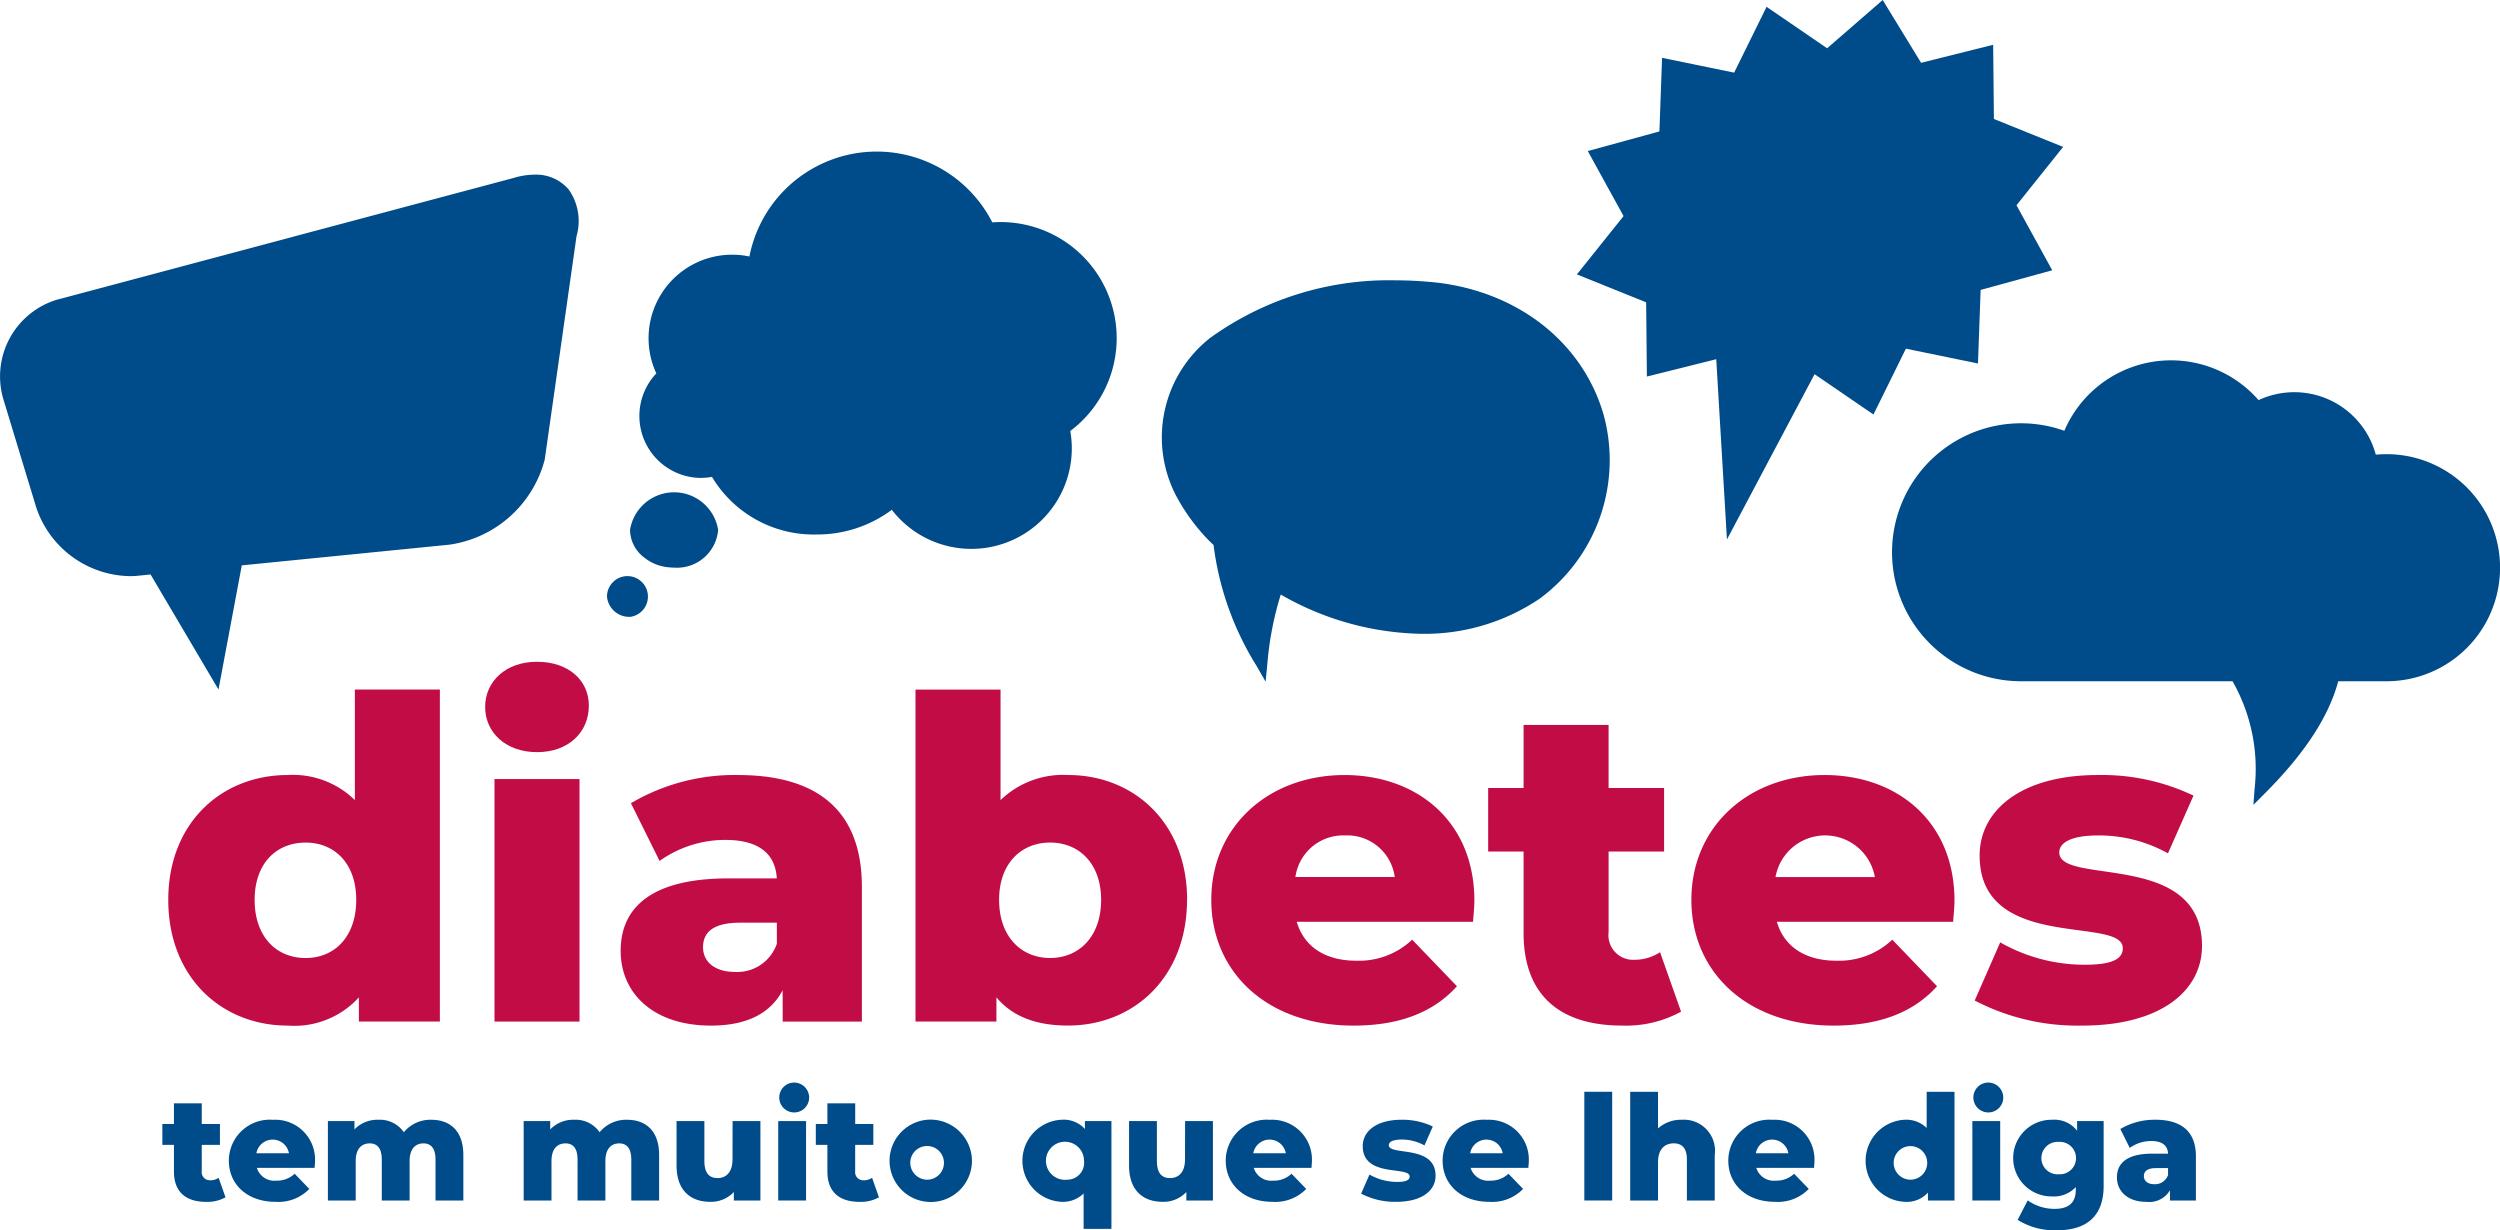 <svg xmlns="http://www.w3.org/2000/svg" xmlns:xlink="http://www.w3.org/1999/xlink" width="197.702" height="97.29" viewBox="0 0 197.702 97.29"><defs><clipPath id="clip-path"><rect id="Ret&#xE2;ngulo_7" data-name="Ret&#xE2;ngulo 7" width="197.702" height="97.29" fill="#004b89"></rect></clipPath></defs><g id="Grupo_7" data-name="Grupo 7" transform="translate(0 0)"><g id="Grupo_1" data-name="Grupo 1" transform="translate(0 0)" clip-path="url(#clip-path)"><path id="Caminho_1" data-name="Caminho 1" d="M68.557,93.7a.637.637,0,0,1-.66-.718V90.9h1.436V89.253H67.9V87.619H65.7v1.634h-.916V90.9H65.7v2.109c0,1.611.938,2.4,2.549,2.4a2.963,2.963,0,0,0,1.53-.36l-.545-1.542a1.206,1.206,0,0,1-.672.2" transform="translate(-0.269 -0.364)" fill="#004b89"></path><path id="Caminho_2" data-name="Caminho 2" d="M16.669,93.7a.637.637,0,0,1-.66-.718V90.9h1.437V89.253H16.009V87.619h-2.2v1.634h-.915V90.9h.915v2.109c0,1.611.938,2.4,2.549,2.4a2.963,2.963,0,0,0,1.53-.36l-.545-1.542a1.206,1.206,0,0,1-.672.2" transform="translate(-0.054 -0.364)" fill="#004b89"></path><path id="Caminho_3" data-name="Caminho 3" d="M73.608,88.921a3.258,3.258,0,1,0,3.546,3.233,3.282,3.282,0,0,0-3.546-3.233m0,4.74a1.341,1.341,0,0,1-1.321-1.507,1.332,1.332,0,1,1,1.321,1.507" transform="translate(-0.291 -0.37)" fill="#004b89"></path><rect id="Ret&#xE2;ngulo_3" data-name="Ret&#xE2;ngulo 3" width="2.202" height="6.281" transform="translate(61.543 88.656)" fill="#004b89"></rect><path id="Caminho_4" data-name="Caminho 4" d="M58.151,92.051c0,1.055-.533,1.483-1.182,1.483s-1.043-.382-1.043-1.355V89.027h-2.2v3.511c0,1.993,1.123,2.873,2.665,2.873a2.477,2.477,0,0,0,1.866-.776v.672h2.1V89.027h-2.2Z" transform="translate(-0.223 -0.37)" fill="#004b89"></path><path id="Caminho_5" data-name="Caminho 5" d="M34.222,88.922a2.721,2.721,0,0,0-2.179.986,2.3,2.3,0,0,0-2.028-.986,2.5,2.5,0,0,0-1.877.765v-.66h-2.1v6.281h2.2V92.19c0-.974.463-1.4,1.112-1.4.591,0,.95.382.95,1.286v3.233h2.2V92.19c0-.974.463-1.4,1.1-1.4.58,0,.95.382.95,1.286v3.233h2.2V91.715c0-1.947-1.078-2.793-2.537-2.793" transform="translate(-0.108 -0.37)" fill="#004b89"></path><path id="Caminho_6" data-name="Caminho 6" d="M21.628,88.922a3.24,3.24,0,0,0-3.454,3.234c0,1.877,1.449,3.255,3.686,3.255a3.4,3.4,0,0,0,2.677-1.02l-1.159-1.2a2.014,2.014,0,0,1-1.449.545,1.449,1.449,0,0,1-1.541-1.008h4.566c.011-.174.035-.383.035-.545a3.147,3.147,0,0,0-3.361-3.256m-1.275,2.642a1.306,1.306,0,0,1,2.572,0Z" transform="translate(-0.076 -0.37)" fill="#004b89"></path><path id="Caminho_7" data-name="Caminho 7" d="M49.769,88.922a2.72,2.72,0,0,0-2.179.986,2.3,2.3,0,0,0-2.028-.986,2.5,2.5,0,0,0-1.877.765v-.66h-2.1v6.281h2.2V92.19c0-.974.463-1.4,1.112-1.4.591,0,.95.382.95,1.286v3.233h2.2V92.19c0-.974.463-1.4,1.1-1.4.58,0,.95.382.95,1.286v3.233h2.2V91.715c0-1.947-1.078-2.793-2.537-2.793" transform="translate(-0.173 -0.37)" fill="#004b89"></path><path id="Caminho_8" data-name="Caminho 8" d="M62.9,85.978a1.182,1.182,0,1,0,1.344,1.135A1.192,1.192,0,0,0,62.9,85.978" transform="translate(-0.256 -0.358)" fill="#004b89"></path><rect id="Ret&#xE2;ngulo_4" data-name="Ret&#xE2;ngulo 4" width="2.202" height="8.598" transform="translate(125.29 86.338)" fill="#004b89"></rect><path id="Caminho_9" data-name="Caminho 9" d="M86.134,89.652a2.263,2.263,0,0,0-1.854-.731,3.249,3.249,0,0,0,0,6.49,2.343,2.343,0,0,0,1.751-.66v2.8h2.2V89.026h-2.1Zm-1.39,4.009a1.506,1.506,0,1,1,1.32-1.495,1.336,1.336,0,0,1-1.32,1.495" transform="translate(-0.338 -0.37)" fill="#004b89"></path><path id="Caminho_10" data-name="Caminho 10" d="M152.976,89.561a2.291,2.291,0,0,0-1.739-.649,3.249,3.249,0,0,0,0,6.49,2.259,2.259,0,0,0,1.843-.73V95.3h2.1V86.7h-2.2ZM151.7,93.652a1.335,1.335,0,0,1-1.321-1.507,1.328,1.328,0,1,1,1.321,1.507" transform="translate(-0.616 -0.361)" fill="#004b89"></path><path id="Caminho_11" data-name="Caminho 11" d="M157.726,85.978a1.182,1.182,0,1,0,1.344,1.135,1.192,1.192,0,0,0-1.344-1.135" transform="translate(-0.65 -0.358)" fill="#004b89"></path><path id="Caminho_12" data-name="Caminho 12" d="M140.7,88.922a3.24,3.24,0,0,0-3.454,3.234c0,1.877,1.449,3.255,3.686,3.255a3.4,3.4,0,0,0,2.677-1.02l-1.159-1.2a2.014,2.014,0,0,1-1.449.545,1.449,1.449,0,0,1-1.541-1.008h4.566c.011-.174.035-.383.035-.545a3.147,3.147,0,0,0-3.361-3.256m-1.275,2.642a1.306,1.306,0,0,1,2.572,0Z" transform="translate(-0.571 -0.37)" fill="#004b89"></path><path id="Caminho_13" data-name="Caminho 13" d="M171.147,88.922a5.28,5.28,0,0,0-2.769.73l.742,1.495a2.932,2.932,0,0,1,1.7-.545c.868,0,1.3.36,1.332,1H170.9c-1.947,0-2.792.718-2.792,1.877,0,1.089.834,1.935,2.34,1.935a1.9,1.9,0,0,0,1.854-.915v.812h2.051V91.819c0-1.993-1.17-2.9-3.211-2.9m1.009,4.369a1.085,1.085,0,0,1-1.089.73c-.522,0-.823-.266-.823-.637s.255-.637.962-.637h.95Z" transform="translate(-0.699 -0.37)" fill="#004b89"></path><path id="Caminho_14" data-name="Caminho 14" d="M164.925,89.791a2.277,2.277,0,0,0-1.97-.869,3.031,3.031,0,1,0,0,6.061,2.344,2.344,0,0,0,1.866-.742v.208c0,.986-.5,1.519-1.681,1.519a3.638,3.638,0,0,1-2.12-.672l-.8,1.542a5.518,5.518,0,0,0,3.117.823c2.341,0,3.686-1.124,3.686-3.5V89.026h-2.1Zm-1.448,3.442a1.284,1.284,0,1,1,0-2.561,1.283,1.283,0,1,1,0,2.561" transform="translate(-0.665 -0.37)" fill="#004b89"></path><rect id="Ret&#xE2;ngulo_5" data-name="Ret&#xE2;ngulo 5" width="2.202" height="6.281" transform="translate(155.975 88.656)" fill="#004b89"></rect><path id="Caminho_15" data-name="Caminho 15" d="M94.085,92.051c0,1.055-.533,1.483-1.182,1.483s-1.043-.382-1.043-1.355V89.027h-2.2v3.511c0,1.993,1.123,2.873,2.665,2.873a2.477,2.477,0,0,0,1.866-.776v.672h2.1V89.027h-2.2Z" transform="translate(-0.373 -0.37)" fill="#004b89"></path><path id="Caminho_16" data-name="Caminho 16" d="M100.792,88.922a3.24,3.24,0,0,0-3.454,3.234c0,1.877,1.449,3.255,3.686,3.255a3.4,3.4,0,0,0,2.677-1.02l-1.159-1.2a2.014,2.014,0,0,1-1.449.545,1.449,1.449,0,0,1-1.541-1.008h4.566c.011-.174.035-.383.035-.545a3.147,3.147,0,0,0-3.361-3.256m-1.275,2.642a1.306,1.306,0,0,1,2.572,0Z" transform="translate(-0.405 -0.37)" fill="#004b89"></path><path id="Caminho_17" data-name="Caminho 17" d="M110.28,90.927c0-.232.267-.44,1.009-.44a3.682,3.682,0,0,1,1.807.463l.66-1.495a5.51,5.51,0,0,0-2.48-.533c-1.97,0-3.059.9-3.059,2.085,0,2.515,3.708,1.554,3.708,2.4,0,.267-.243.429-.985.429a4.4,4.4,0,0,1-2.19-.58l-.66,1.507a5.764,5.764,0,0,0,2.781.648c2.039,0,3.105-.9,3.105-2.062,0-2.492-3.7-1.552-3.7-2.422" transform="translate(-0.45 -0.37)" fill="#004b89"></path><path id="Caminho_18" data-name="Caminho 18" d="M133.546,88.913a2.723,2.723,0,0,0-1.89.684V86.7h-2.2v8.6h2.2V92.262c0-1.043.545-1.483,1.252-1.483.638,0,1.032.382,1.032,1.286V95.3h2.2V91.706a2.458,2.458,0,0,0-2.6-2.793" transform="translate(-0.538 -0.361)" fill="#004b89"></path><path id="Caminho_19" data-name="Caminho 19" d="M118.014,88.922a3.24,3.24,0,0,0-3.454,3.234c0,1.877,1.449,3.255,3.686,3.255a3.4,3.4,0,0,0,2.677-1.02l-1.159-1.2a2.014,2.014,0,0,1-1.449.545,1.449,1.449,0,0,1-1.541-1.008h4.566c.011-.174.035-.383.035-.545a3.147,3.147,0,0,0-3.361-3.256m-1.275,2.642a1.306,1.306,0,0,1,2.572,0Z" transform="translate(-0.476 -0.37)" fill="#004b89"></path><path id="Caminho_20" data-name="Caminho 20" d="M34.841,81.013V54.759H28.119V63.5a6.992,6.992,0,0,0-5.308-1.982c-5.237,0-9.448,3.785-9.448,9.872,0,6.121,4.21,9.942,9.448,9.942A6.893,6.893,0,0,0,28.437,79.1v1.91ZM24.227,75.989c-2.3,0-4.034-1.663-4.034-4.6,0-2.9,1.734-4.529,4.034-4.529,2.265,0,4,1.627,4,4.529,0,2.937-1.734,4.6-4,4.6" transform="translate(-0.056 -0.228)" fill="#c20c46"></path><path id="Caminho_21" data-name="Caminho 21" d="M42.626,59.7c2.477,0,4.1-1.557,4.1-3.68,0-2.018-1.628-3.468-4.1-3.468s-4.1,1.557-4.1,3.573,1.627,3.574,4.1,3.574" transform="translate(-0.16 -0.219)" fill="#c20c46"></path><rect id="Ret&#xE2;ngulo_6" data-name="Ret&#xE2;ngulo 6" width="6.723" height="19.178" transform="translate(39.105 61.609)" fill="#c20c46"></rect><path id="Caminho_22" data-name="Caminho 22" d="M144.859,61.546c-6.05,0-10.544,4.1-10.544,9.872,0,5.732,4.424,9.943,11.252,9.943,3.645,0,6.334-1.062,8.174-3.114l-3.538-3.68a6.147,6.147,0,0,1-4.424,1.663c-2.477,0-4.14-1.133-4.705-3.079h13.941c.035-.531.106-1.167.106-1.663,0-6.334-4.6-9.942-10.261-9.942m-3.892,8.067a3.989,3.989,0,0,1,7.855,0Z" transform="translate(-0.559 -0.256)" fill="#c20c46"></path><path id="Caminho_23" data-name="Caminho 23" d="M131.77,75.541a3.678,3.678,0,0,1-2.052.6,1.948,1.948,0,0,1-2.017-2.194V67.579h4.388V62.555H127.7V57.566h-6.723v4.989h-2.8v5.024h2.8v6.44c0,4.918,2.866,7.324,7.784,7.324a9.039,9.039,0,0,0,4.671-1.1Z" transform="translate(-0.491 -0.24)" fill="#c20c46"></path><path id="Caminho_24" data-name="Caminho 24" d="M163.5,67.667c0-.707.813-1.344,3.077-1.344a11.231,11.231,0,0,1,5.52,1.415l2.018-4.564a16.82,16.82,0,0,0-7.571-1.628c-6.016,0-9.341,2.76-9.341,6.369,0,7.678,11.322,4.741,11.322,7.324,0,.814-.743,1.309-3.007,1.309a13.449,13.449,0,0,1-6.687-1.769l-2.018,4.6a17.6,17.6,0,0,0,8.493,1.982c6.228,0,9.482-2.76,9.482-6.3,0-7.607-11.287-4.741-11.287-7.4" transform="translate(-0.652 -0.256)" fill="#c20c46"></path><path id="Caminho_25" data-name="Caminho 25" d="M94.18,71.39c0-6.087-4.21-9.872-9.412-9.872A7.123,7.123,0,0,0,79.426,63.5V54.76H72.7V81.013h6.4V79.1c1.274,1.521,3.149,2.229,5.661,2.229,5.2,0,9.412-3.821,9.412-9.942m-14.861,0c0-2.9,1.769-4.529,4.033-4.529s4.034,1.627,4.034,4.529c0,2.937-1.77,4.6-4.034,4.6s-4.033-1.663-4.033-4.6" transform="translate(-0.302 -0.228)" fill="#c20c46"></path><path id="Caminho_26" data-name="Caminho 26" d="M62.1,81.043h6.263V70.392c0-6.087-3.574-8.846-9.8-8.846A16.114,16.114,0,0,0,50.1,63.775l2.265,4.565a8.935,8.935,0,0,1,5.2-1.663c2.654,0,3.962,1.1,4.069,3.043H57.815c-5.945,0-8.527,2.194-8.527,5.732,0,3.326,2.547,5.909,7.147,5.909,2.8,0,4.706-.956,5.661-2.8Zm-.46-6.157a3.312,3.312,0,0,1-3.326,2.23c-1.592,0-2.513-.815-2.513-1.947,0-1.167.779-1.946,2.938-1.946h2.9Z" transform="translate(-0.205 -0.256)" fill="#c20c46"></path><path id="Caminho_27" data-name="Caminho 27" d="M112.076,74.567a6.143,6.143,0,0,1-4.423,1.663c-2.477,0-4.14-1.132-4.706-3.078h13.942c.035-.531.106-1.168.106-1.663,0-6.335-4.6-9.942-10.261-9.942-6.051,0-10.544,4.1-10.544,9.872,0,5.732,4.423,9.942,11.252,9.942,3.645,0,6.334-1.062,8.174-3.114Zm-5.307-8.245a3.79,3.79,0,0,1,3.928,3.29h-7.855a3.814,3.814,0,0,1,3.928-3.29" transform="translate(-0.4 -0.256)" fill="#c20c46"></path><path id="Caminho_28" data-name="Caminho 28" d="M19.121,44.768l16.44-1.639A9.128,9.128,0,0,0,43.078,36.4l2.513-17.658a4.323,4.323,0,0,0-.612-3.688,3.374,3.374,0,0,0-2.7-1.184,5.79,5.79,0,0,0-1.647.257L4.514,23.755a6.34,6.34,0,0,0-4.24,7.9l2.6,8.56a7.948,7.948,0,0,0,7.393,5.405c.22,0,.442-.012.659-.033l.981-.1,5.372,9.1Z" transform="translate(0 -0.058)" fill="#004b89"></path><path id="Caminho_29" data-name="Caminho 29" d="M55.673,37.84a4.784,4.784,0,0,0,.842-.077,9.374,9.374,0,0,0,8.253,4.555,9.869,9.869,0,0,0,5.968-1.952A7.945,7.945,0,0,0,84.97,35.513a8.032,8.032,0,0,0-.12-1.38,9.18,9.18,0,0,0-5.513-16.522c-.216,0-.435.008-.655.024a10.257,10.257,0,0,0-19.206,2.7,6.524,6.524,0,0,0-1.369-.143,6.606,6.606,0,0,0-5.993,9.386,4.9,4.9,0,0,0,3.559,8.267" transform="translate(-0.211 -0.05)" fill="#004b89"></path><path id="Caminho_30" data-name="Caminho 30" d="M51.106,44.214a3.576,3.576,0,0,0,2.022.816c.129.013.261.021.394.021A3.264,3.264,0,0,0,57,42.073a3.527,3.527,0,0,0-6.968,0,2.781,2.781,0,0,0,1.069,2.141" transform="translate(-0.208 -0.163)" fill="#004b89"></path><path id="Caminho_31" data-name="Caminho 31" d="M50.083,48.966a1.619,1.619,0,1,0-1.882-1.6,1.76,1.76,0,0,0,1.882,1.6" transform="translate(-0.2 -0.19)" fill="#004b89"></path><path id="Caminho_32" data-name="Caminho 32" d="M189.349,36.035c-.278,0-.559.014-.843.04a6.674,6.674,0,0,0-6.443-4.941,6.706,6.706,0,0,0-2.829.627c-.139-.159-.283-.313-.427-.457a9.178,9.178,0,0,0-14.931,2.882,10.2,10.2,0,1,0-3.4,19.807h16.7a14.007,14.007,0,0,1,1.741,8.533l-.09,1.238.877-.877c3.158-3.156,5.07-6.07,5.832-8.894h3.816a8.979,8.979,0,0,0,0-17.958" transform="translate(-0.625 -0.119)" fill="#004b89"></path><path id="Caminho_33" data-name="Caminho 33" d="M130.7,23.909l.058,5.868,5.485-1.372.846,14.257,6.929-13.07,4.657,3.187,2.565-5.205,5.7,1.171.211-5.819,5.662-1.553-2.828-5.142,3.69-4.612L158.2,9.409l-.058-5.867-5.7,1.425L149.406,0l-4.394,3.818L140.223.54l-2.565,5.205-5.7-1.171-.21,5.82-5.663,1.552,2.828,5.142L125.222,21.7Z" transform="translate(-0.521 0)" fill="#004b89"></path><path id="Caminho_34" data-name="Caminho 34" d="M95.89,42.741c.156.157.31.307.464.454a23.562,23.562,0,0,0,3.4,9.558L100.469,54l.14-1.431a25.261,25.261,0,0,1,1.06-5.458,23.014,23.014,0,0,0,11.17,3.105,16.243,16.243,0,0,0,9.311-2.785,13.607,13.607,0,0,0,5.06-14.5c-1.615-5.651-6.606-9.658-13.031-10.471a31.663,31.663,0,0,0-3.49-.2,24.182,24.182,0,0,0-14.611,4.56,10.008,10.008,0,0,0-2.754,12.346,15.33,15.33,0,0,0,2.565,3.572" transform="translate(-0.384 -0.093)" fill="#004b89"></path></g></g></svg>